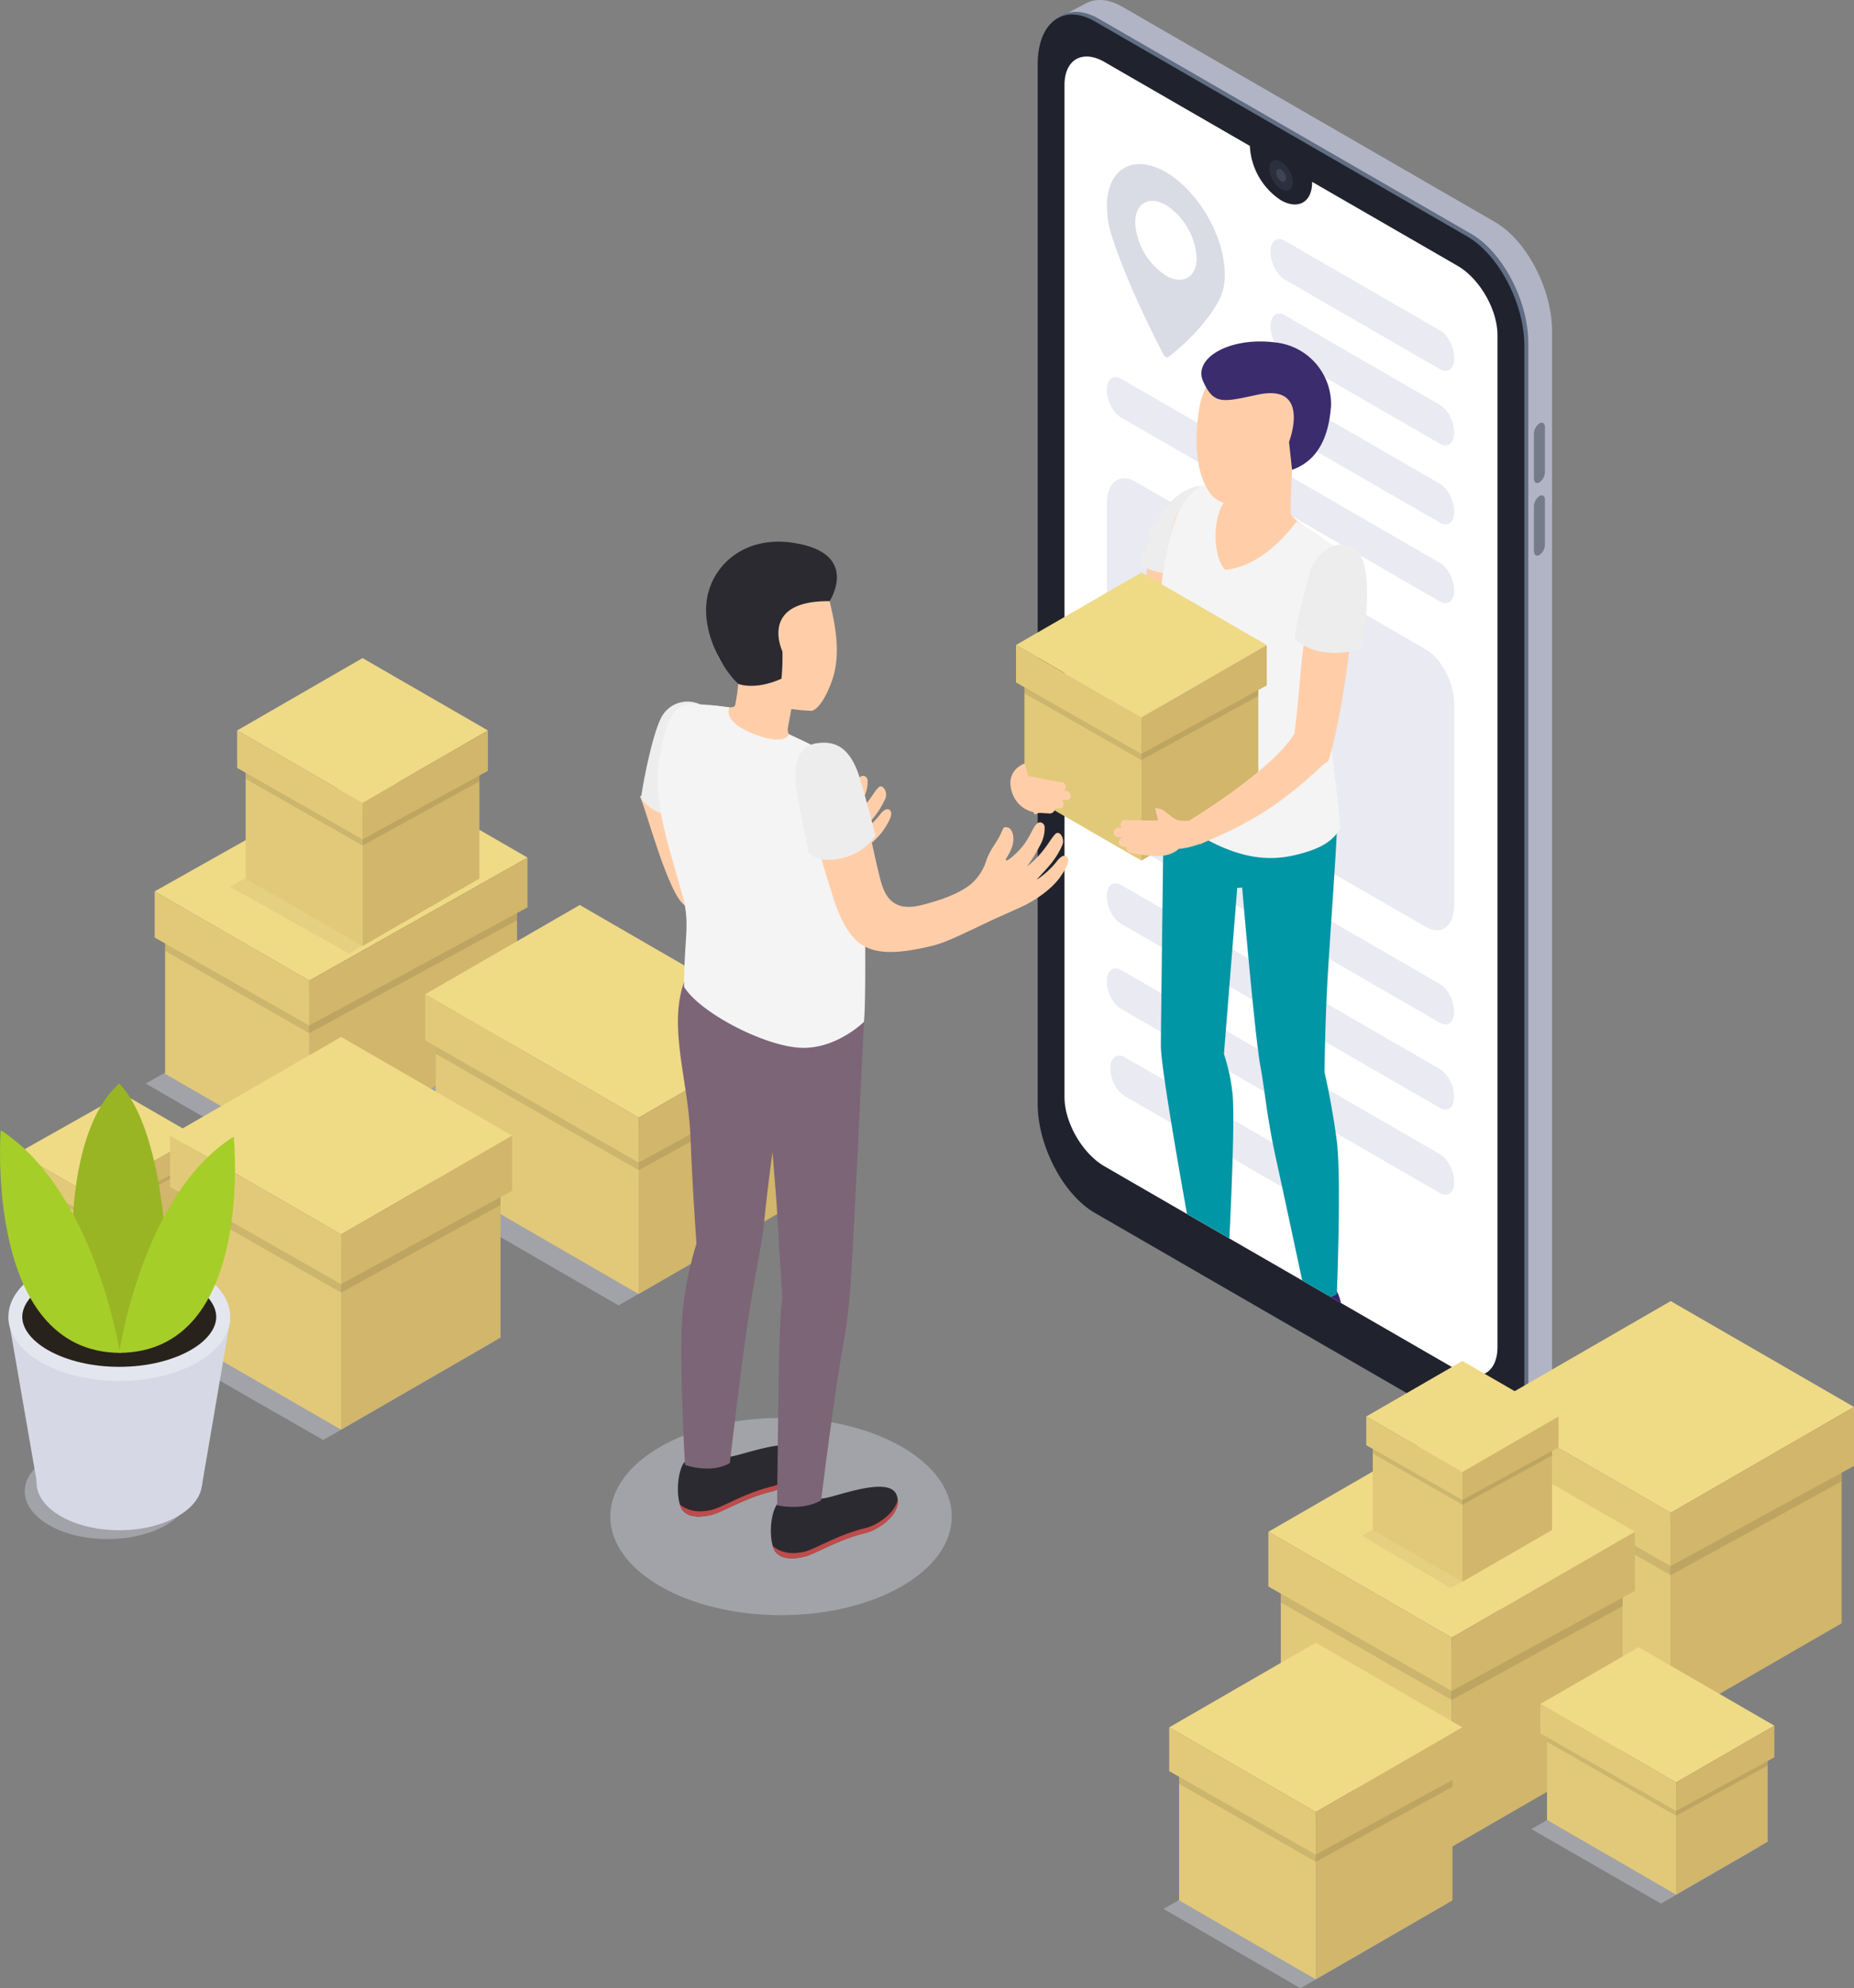 <?xml version="1.0" encoding="UTF-8"?> <svg xmlns="http://www.w3.org/2000/svg" viewBox="0 0 466.35 500"><rect x="0" y="0" width="466.35" height="500" fill="#808080" stroke="none"/><defs><style>.cls-1{fill:#b1b4c4;}.cls-2{fill:#616e84;}.cls-3{fill:#20232d;}.cls-4,.cls-6{fill:#fff;}.cls-5{fill:#2b303f;}.cls-13,.cls-6{opacity:0.1;}.cls-7{fill:#757b89;}.cls-8{fill:#dadce5;}.cls-9{fill:#e9eaf2;}.cls-10{fill:#efda86;}.cls-11{fill:#d1b66b;}.cls-12{fill:#e2c979;}.cls-14{opacity:0.05;}.cls-15,.cls-25{fill:#d6d8e5;}.cls-15{opacity:0.4;}.cls-16{fill:#ffcea9;}.cls-17{fill:#ededed;}.cls-18{fill:#2b2a30;}.cls-19{fill:#bf4b4b;}.cls-20{fill:#7C6576;}.cls-21{fill:#f4f4f4;}.cls-22{fill:#38226d;}.cls-23{fill:#0196A5;}.cls-24{fill:#3a2c6d;}.cls-26{fill:#e4e6ef;}.cls-27{fill:#28221c;}.cls-28{fill:#99b524;}.cls-29{fill:#a6ce28;}</style></defs><title>Delivery_app_SVG</title><g id="Слой_2" data-name="Слой 2"><g id="Слой_1-2" data-name="Слой 1"><path class="cls-1" d="M376,355.45l-93.69-54.09c-7.93-4.58-14.37-16.87-14.37-27.45V12.59C268,2,274.41-2.86,282.34,1.72L376,55.81C384,60.4,390.4,72.69,390.4,83.27V344.59C390.4,355.17,384,360,376,355.45Z"></path><polygon class="cls-1" points="377.63 360.16 385.06 356.41 377.94 344.2 377.63 360.16"></polygon><polygon class="cls-1" points="266.52 4.33 273.35 0.75 271.97 10.82 266.52 4.33"></polygon><path class="cls-2" d="M370.05,358.44l-93.68-54.09c-7.94-4.58-14.37-16.87-14.37-27.46V15.57C262,5,268.43.13,276.37,4.71L370.05,58.8c7.94,4.58,14.37,16.87,14.37,27.45V347.58C384.42,358.16,378,363,370.05,358.44Z"></path><path class="cls-3" d="M383.43,86.92V348.24c0,10.58-6.43,15.44-14.37,10.87l-36.74-21.22L320.9,331.3,275.37,305c-7.93-4.59-14.36-16.87-14.36-27.46V16.24C261,5.65,267.44.8,275.37,5.37l93.69,54.09C377,64.05,383.43,76.33,383.43,86.92Z"></path><path class="cls-4" d="M376.67,84.27V338.78c0,6.41-4.5,9-10.05,5.8l-29.29-16.9-2.59-1.5-.86-.5L327.55,322l-18.32-10.56h0l-7.6-4.39-3.06-1.76-20.76-12c-5.55-3.21-10.05-11-10.05-17.43V21.39c0-6.42,4.5-9,10.05-5.81L314.39,36.7v.1a17.32,17.32,0,0,0,7.82,13.56c4.33,2.48,7.84.47,7.84-4.52,0,0,0-.08,0-.11l36.59,21.12C372.17,70.05,376.67,77.85,376.67,84.27Z"></path><ellipse class="cls-5" cx="322.22" cy="44.09" rx="2.42" ry="4.2" transform="translate(21.13 167.02) rotate(-30)"></ellipse><path class="cls-6" d="M322.22,45.53A2.77,2.77,0,0,1,321,43.37c0-.79.56-1.12,1.25-.72a2.77,2.77,0,0,1,1.24,2.16C323.46,45.6,322.9,45.92,322.22,45.53Z"></path><path class="cls-7" d="M387.23,121.3h0c-.77.45-1.39,0-1.39-1V109.12a3.31,3.31,0,0,1,1.39-2.65h0c.76-.44,1.38,0,1.38,1v11.14A3.31,3.31,0,0,1,387.23,121.3Z"></path><path class="cls-7" d="M387.23,139.56h0c-.77.44-1.39,0-1.39-1.05V127.37a3.29,3.29,0,0,1,1.39-2.64h0c.76-.44,1.38,0,1.38,1v11.15A3.31,3.31,0,0,1,387.23,139.56Z"></path><path class="cls-8" d="M293.25,43.29c-8.17-4.72-14.82-.88-14.82,8.56a25.28,25.28,0,0,0,1.29,7.73c3.71,11.51,10.82,25.5,12.91,29.52a1.75,1.75,0,0,0,.62.69.56.56,0,0,0,.63,0c2.09-1.6,9.2-7.39,12.91-14.61A13.66,13.66,0,0,0,308.08,69C308.08,59.53,301.43,48,293.25,43.29Zm0,26A17.07,17.07,0,0,1,285.55,56c0-4.9,3.46-6.9,7.7-4.45A17.05,17.05,0,0,1,301,64.85C301,69.76,297.5,71.75,293.25,69.3Z"></path><path class="cls-9" d="M358.6,233.07l-73-42.15c-4-2.28-7.16-8.41-7.16-13.68v-50.7c0-5.27,3.2-7.69,7.16-5.41l73,42.16c4,2.28,7.16,8.4,7.16,13.68v50.69C365.76,232.93,362.56,235.36,358.6,233.07Z"></path><path class="cls-9" d="M362.18,92.83l-39-22.52c-2-1.14-3.58-4.2-3.58-6.84v-.21c0-2.63,1.6-3.84,3.58-2.7l39,22.52c2,1.14,3.58,4.2,3.58,6.84v.21C365.76,92.76,364.16,94,362.18,92.83Z"></path><path class="cls-9" d="M362.18,111.59l-39-22.53c-2-1.14-3.58-4.2-3.58-6.83V82c0-2.64,1.6-3.85,3.58-2.71l39,22.53c2,1.14,3.58,4.2,3.58,6.83v.21C365.76,111.52,364.16,112.73,362.18,111.59Z"></path><path class="cls-9" d="M362.18,131.42l-39-22.52c-2-1.14-3.58-4.21-3.58-6.84v-.21c0-2.64,1.6-3.85,3.58-2.71l39,22.53c2,1.14,3.58,4.2,3.58,6.84v.21C365.76,131.35,364.16,132.56,362.18,131.42Z"></path><path class="cls-9" d="M362.18,151.25,282,105c-2-1.14-3.58-4.2-3.58-6.83v-.21c0-2.64,1.6-3.85,3.58-2.71l80.17,46.29c2,1.14,3.58,4.2,3.58,6.84v.21C365.76,151.18,364.16,152.39,362.18,151.25Z"></path><path class="cls-9" d="M362.18,257.2,282,210.91c-2-1.14-3.58-4.2-3.58-6.84v-.21c0-2.63,1.6-3.84,3.58-2.7l80.17,46.29c2,1.14,3.58,4.2,3.58,6.84v.2C365.76,257.13,364.16,258.34,362.18,257.2Z"></path><path class="cls-9" d="M362.18,278.6,282,232.31c-2-1.14-3.58-4.2-3.58-6.84v-.21c0-2.63,1.6-3.85,3.58-2.7l80.17,46.28c2,1.15,3.58,4.21,3.58,6.84v.21C365.76,278.53,364.16,279.74,362.18,278.6Z"></path><path class="cls-9" d="M362.18,300,282,253.71c-2-1.15-3.58-4.21-3.58-6.84v-.21c0-2.64,1.6-3.85,3.58-2.71l80.17,46.29c2,1.14,3.58,4.2,3.58,6.84v.21C365.76,299.92,364.16,301.14,362.18,300Z"></path><path class="cls-9" d="M327.17,301.18,282.9,275.62c-2-1.14-3.58-4.2-3.58-6.84v-.21c0-2.63,1.61-3.85,3.58-2.7l44.27,25.55c2,1.14,3.58,4.21,3.58,6.84v.21C330.75,301.1,329.14,302.32,327.17,301.18Z"></path><polygon class="cls-10" points="420.24 380.43 374.13 353.81 420.24 327.19 466.35 353.81 420.24 380.43"></polygon><polygon class="cls-11" points="463.24 408.22 420.24 433.05 420.24 383.4 463.24 358.58 463.24 408.22"></polygon><polygon class="cls-12" points="420.24 433.05 377.25 408.22 377.25 358.58 420.24 383.4 420.24 433.05"></polygon><polygon class="cls-13" points="377.25 358.58 377.25 371.57 420.24 396.11 420.24 383.46 377.25 358.58"></polygon><polygon class="cls-13" points="463.24 358.58 463.24 372.5 420.25 396.11 420.24 383.46 463.24 358.58"></polygon><polygon class="cls-12" points="374.13 353.81 374.13 367.58 420.24 393.84 420.24 380.43 374.13 353.81"></polygon><polygon class="cls-11" points="420.24 393.84 466.35 368.65 466.35 353.81 420.24 380.43 420.24 393.84"></polygon><polygon class="cls-10" points="365.16 411.82 319.05 385.2 365.16 358.58 411.27 385.2 365.16 411.82"></polygon><polygon class="cls-11" points="408.15 439.62 365.16 464.44 365.16 414.8 408.15 389.98 408.15 439.62"></polygon><polygon class="cls-12" points="365.16 464.44 322.17 439.62 322.17 389.98 365.16 414.8 365.16 464.44"></polygon><polygon class="cls-13" points="322.17 389.98 322.17 402.97 365.16 427.5 365.16 414.85 322.17 389.98"></polygon><polygon class="cls-13" points="408.15 389.98 408.15 403.89 365.16 427.5 365.16 414.85 408.15 389.98"></polygon><polygon class="cls-12" points="319.05 385.2 319.05 398.97 365.16 425.23 365.16 411.82 319.05 385.2"></polygon><polygon class="cls-11" points="365.16 425.23 411.27 400.05 411.27 385.2 365.16 411.82 365.16 425.23"></polygon><polygon class="cls-14" points="364.95 399.39 342.62 386.2 366.8 372.24 389.13 385.43 364.95 399.39"></polygon><polygon class="cls-10" points="367.85 370.17 343.66 356.21 367.85 342.24 392.03 356.21 367.85 370.17"></polygon><polygon class="cls-11" points="390.39 384.75 367.85 397.76 367.85 371.73 390.39 358.71 390.39 384.75"></polygon><polygon class="cls-12" points="367.85 397.76 345.3 384.75 345.3 358.71 367.85 371.73 367.85 397.76"></polygon><polygon class="cls-13" points="345.3 358.71 345.3 365.52 367.85 378.39 367.85 371.75 345.3 358.71"></polygon><polygon class="cls-13" points="390.39 358.71 390.39 366.01 367.85 378.39 367.85 371.75 390.39 358.71"></polygon><polygon class="cls-12" points="343.66 356.21 343.66 363.43 367.85 377.2 367.85 370.17 343.66 356.21"></polygon><polygon class="cls-11" points="367.85 377.2 392.03 363.99 392.03 356.21 367.85 370.17 367.85 377.2"></polygon><polygon class="cls-15" points="327.1 500 292.69 480.04 329.56 458.75 363.97 478.71 327.1 500"></polygon><polygon class="cls-10" points="330.97 455.67 294.1 434.38 330.97 413.09 367.85 434.38 330.97 455.67"></polygon><polygon class="cls-11" points="365.35 477.89 330.97 497.75 330.97 458.05 365.35 438.19 365.35 477.89"></polygon><polygon class="cls-12" points="330.97 497.75 296.59 477.89 296.59 438.19 330.97 458.05 330.97 497.75"></polygon><polygon class="cls-13" points="296.59 438.19 296.59 448.58 330.97 468.2 330.97 458.09 296.59 438.19"></polygon><polygon class="cls-13" points="365.35 438.19 365.35 449.32 330.97 468.2 330.97 458.09 365.35 438.19"></polygon><polygon class="cls-12" points="294.1 434.38 294.1 445.39 330.97 466.39 330.97 455.67 294.1 434.38"></polygon><polygon class="cls-11" points="330.97 466.39 367.85 446.25 367.85 434.38 330.97 455.67 330.97 466.39"></polygon><polygon class="cls-15" points="75.52 294.93 36.65 272.49 91.57 241.55 130.44 263.99 75.52 294.93"></polygon><polygon class="cls-10" points="77.77 246.6 38.9 224.16 93.82 193.22 132.69 215.66 77.77 246.6"></polygon><polygon class="cls-11" points="130.06 261.53 77.77 290.95 77.77 249.1 130.06 219.68 130.06 261.53"></polygon><polygon class="cls-12" points="77.77 290.95 41.53 270.03 41.53 228.18 77.77 249.1 77.77 290.95"></polygon><polygon class="cls-13" points="41.53 228.18 41.53 239.13 77.77 259.81 77.77 249.15 41.53 228.18"></polygon><polygon class="cls-13" points="130.06 219.68 130.06 231.42 77.77 259.81 77.77 249.15 130.06 219.68"></polygon><polygon class="cls-12" points="38.9 224.16 38.9 235.76 77.77 257.9 77.77 246.6 38.9 224.16"></polygon><polygon class="cls-11" points="77.77 257.9 132.69 228.18 132.69 215.66 77.77 246.6 77.77 257.9"></polygon><polygon class="cls-15" points="20.81 323.36 3.25 313.54 29.64 298.68 47.2 308.5 20.81 323.36"></polygon><polygon class="cls-10" points="23.19 300.72 4.51 289.94 30.9 275.07 49.57 285.85 23.19 300.72"></polygon><polygon class="cls-11" points="48.31 307.89 23.19 322.02 23.19 301.92 48.31 287.79 48.31 307.89"></polygon><polygon class="cls-12" points="23.19 322.02 5.78 311.97 5.78 291.87 23.19 301.92 23.19 322.02"></polygon><polygon class="cls-13" points="5.78 291.87 5.78 297.13 23.19 307.06 23.19 301.94 5.78 291.87"></polygon><polygon class="cls-13" points="48.31 287.79 48.31 293.42 23.19 307.06 23.19 301.94 48.31 287.79"></polygon><polygon class="cls-12" points="4.51 289.94 4.51 295.51 23.19 306.15 23.19 300.72 4.51 289.94"></polygon><polygon class="cls-11" points="23.19 306.15 49.57 291.87 49.57 285.85 23.19 300.72 23.19 306.15"></polygon><polygon class="cls-15" points="155.59 328.27 101.9 297.23 140.77 274.79 194.46 305.83 155.59 328.27"></polygon><polygon class="cls-10" points="160.65 281.06 106.96 250.02 145.83 227.58 199.52 258.62 160.65 281.06"></polygon><polygon class="cls-11" points="196.89 304.49 160.65 325.41 160.65 283.57 196.89 262.64 196.89 304.49"></polygon><polygon class="cls-12" points="160.65 325.41 109.59 295.89 109.59 254.05 160.65 283.57 160.65 325.41"></polygon><polygon class="cls-13" points="109.59 254.05 109.59 265 160.65 294.27 160.65 283.61 109.59 254.05"></polygon><polygon class="cls-13" points="196.89 262.64 196.89 274.37 160.65 294.27 160.65 283.61 196.89 262.64"></polygon><polygon class="cls-12" points="106.96 250.02 106.96 261.63 160.65 292.36 160.65 281.06 106.96 250.02"></polygon><polygon class="cls-11" points="160.65 292.36 199.52 271.13 199.52 258.62 160.65 281.06 160.65 292.36"></polygon><polygon class="cls-15" points="417.81 478.71 385.21 459.97 409.93 445.69 442.52 464.44 417.81 478.71"></polygon><polygon class="cls-10" points="421.6 448.23 387.46 428.49 412.18 414.22 446.32 433.96 421.6 448.23"></polygon><polygon class="cls-11" points="444.65 463.13 421.6 476.44 421.6 449.82 444.65 436.52 444.65 463.13"></polygon><polygon class="cls-12" points="421.6 476.44 389.13 457.66 389.13 431.05 421.6 449.82 421.6 476.44"></polygon><polygon class="cls-13" points="389.13 431.05 389.13 438.02 421.6 456.63 421.6 449.85 389.13 431.05"></polygon><polygon class="cls-13" points="444.65 436.52 444.65 443.98 421.6 456.63 421.6 449.85 444.65 436.52"></polygon><polygon class="cls-12" points="387.46 428.49 387.46 435.87 421.6 455.42 421.6 448.23 387.46 428.49"></polygon><polygon class="cls-11" points="421.6 455.42 446.32 441.92 446.32 433.96 421.6 448.23 421.6 455.42"></polygon><polygon class="cls-10" points="91.19 201.91 59.65 183.69 91.19 165.49 122.73 183.69 91.19 201.91"></polygon><polygon class="cls-14" points="87.73 239.75 57.89 223.04 89.44 204.83 119.27 221.54 87.73 239.75"></polygon><polygon class="cls-11" points="120.6 220.92 91.19 237.9 91.19 203.94 120.6 186.96 120.6 220.92"></polygon><polygon class="cls-12" points="91.19 237.9 61.78 220.92 61.78 186.96 91.19 203.94 91.19 237.9"></polygon><polygon class="cls-13" points="61.78 186.96 61.78 195.85 91.19 212.63 91.19 203.97 61.78 186.96"></polygon><polygon class="cls-13" points="120.6 186.96 120.6 196.48 91.19 212.63 91.19 203.97 120.6 186.96"></polygon><polygon class="cls-12" points="59.65 183.69 59.65 193.11 91.19 211.08 91.19 201.91 59.65 183.69"></polygon><polygon class="cls-11" points="91.19 211.08 122.73 193.85 122.73 183.69 91.19 201.91 91.19 211.08"></polygon><polygon class="cls-15" points="81.3 362.13 41.19 339.11 84.21 314.27 124.32 337.3 81.3 362.13"></polygon><polygon class="cls-10" points="85.8 310.43 42.77 285.59 85.8 260.75 128.82 285.59 85.8 310.43"></polygon><polygon class="cls-11" points="125.91 336.36 85.8 359.52 85.8 313.2 125.91 290.04 125.91 336.36"></polygon><polygon class="cls-12" points="85.8 359.52 45.68 336.36 45.68 290.04 85.8 313.2 85.8 359.52"></polygon><polygon class="cls-13" points="45.68 290.04 45.68 302.16 85.8 325.05 85.8 313.25 45.68 290.04"></polygon><polygon class="cls-13" points="125.91 290.04 125.91 303.03 85.8 325.05 85.8 313.25 125.91 290.04"></polygon><polygon class="cls-12" points="42.77 285.59 42.77 298.43 85.8 322.94 85.8 310.43 42.77 285.59"></polygon><polygon class="cls-11" points="85.8 322.94 128.82 299.44 128.82 285.59 85.8 310.43 85.8 322.94"></polygon><g id="Men_2"><path id="_Контур_" data-name="&lt;Контур&gt;" class="cls-16" d="M160.93,200.12c1.69,3.86,6.43,22,10.45,26.76s24,5.19,24,5.19l-3.26-10.33-12.8-3.26-6.59-16.43Z"></path><path id="_Контур_2" data-name="&lt;Контур&gt;" class="cls-16" d="M187.24,215.91c-7.62,1.92-9.41-2.89-10.42-6.87-2.42-9.63-3.94,10.8-.75,13.37,3.93,3.18,5.2,5.91,14.16,3.68,3.82-1,8-3.24,15.25-6.61,1.94-.9,3.45-1.51,7.17-3.24s7.6-4.63,9.55-7.46,2.22-4.15,1.82-4.8c-.5-.81-1.39-.63-2.43.56a21,21,0,0,1-5.48,5.08s2.4-2.49,3.71-4.11a20.52,20.52,0,0,0,2.88-4.71c.69-1.65-.73-3.88-1.81-2.71s-1.59,2.37-3.56,4.74a20.51,20.51,0,0,1-3.53,3.36,38.53,38.53,0,0,0,3.25-5.23,8.71,8.71,0,0,0,1.19-4.73c-.06-.87-1.27-1.89-2.42-.26-1,1.47-1.69,3.77-4.09,6.26-1.74,1.81-3.22,2.84-3.26,2.34s1.05-1.49,1.67-3.59,0-4.33-1.16-4.57-.94-.18-1.88,1.79-2.36,3.42-3.46,6.29a13,13,0,0,1-3.13,5.4C198.63,211.88,194.49,214.08,187.24,215.91Z"></path><ellipse class="cls-15" cx="196.46" cy="381.37" rx="42.95" ry="24.8"></ellipse><path id="_Контур_3" data-name="&lt;Контур&gt;" class="cls-17" d="M176.07,177.12a7.44,7.44,0,0,0-9.48,2.86c-2.51,4.16-5.12,18.4-5.35,20.83,0,0,3.51,4.86,8.79,4.05Z"></path><path class="cls-18" d="M195.53,378.2a14.66,14.66,0,0,0,11-1.34c2.65.08,17.07-6.09,19-.91,1.72,4.54-4.53,8.74-7.86,9.55-7.29,1.77-12.67,5.4-15.6,6-2.18.46-5,.77-6.74-.95C193.31,388.51,193.49,380.9,195.53,378.2Z"></path><path class="cls-19" d="M202.13,390.26c2.93-.62,8.31-4.25,15.6-6,2.79-.67,7.61-3.73,8.1-7.38.64,4.18-5,7.89-8.1,8.64-7.29,1.77-12.67,5.4-15.6,6-2.18.46-5,.77-6.74-.95a4.23,4.23,0,0,1-.95-1.74C197,390.93,200,390.72,202.13,390.26Z"></path><path class="cls-18" d="M172.14,367.69a14.6,14.6,0,0,0,11-1.33c2.66.08,17.07-6.09,19-.91,1.71,4.54-4.53,8.74-7.87,9.55-7.28,1.77-12.67,5.4-15.59,6-2.18.46-5,.77-6.74-.95C169.93,378,170.11,370.4,172.14,367.69Z"></path><path class="cls-19" d="M178.75,379.76c2.92-.62,8.31-4.25,15.59-6,2.8-.67,7.61-3.73,8.1-7.38.65,4.18-5,7.89-8.1,8.64-7.28,1.77-12.67,5.4-15.59,6-2.18.46-5,.77-6.74-.95a4.35,4.35,0,0,1-1-1.74C173.59,380.43,176.57,380.22,178.75,379.76Z"></path><path id="_Контур_4" data-name="&lt;Контур&gt;" class="cls-20" d="M171.86,328.52a87.35,87.35,0,0,1,3.33-15.79s-1-13.63-1.49-26.55c-.57-14.66-5.65-27.56-1.64-39.26L217.3,257s-2.74,58.45-3.34,65.53a133.76,133.76,0,0,1-2,16.41c-2.07,11.35-5.42,38.34-5.42,38.34-4.79,2.78-11.07,1.24-11.07,1.24s.35-34.13.66-42.31c.37-10,.68-9.22.68-9.22l-1.5-24.87-1-12.37s-1.25,9.08-2.06,17.19c-.71,7.07-2.42,13.46-4.33,26.63-1.65,11.42-4.34,34.36-4.34,34.36-4.78,2.78-11.28.47-11.28.47S170.56,338.43,171.86,328.52Z"></path><path id="_Контур_5" data-name="&lt;Контур&gt;" class="cls-16" d="M178.47,177.36c3.44.17,6,1.06,6.44,0a45.63,45.63,0,0,0,.78-5.38c-.4-1-.74-2.07-.74-2.07-4.32-2.67-5.69-7.34-6.26-12.79-1-9.31,4.06-17.45,13.37-18.43,8.75-.91,15.18,5.24,16.9,13.68.93,4.17,2.77,12.05.28,18.91-1.39,3.83-3.19,6.87-5,7.47a43.12,43.12,0,0,1-5.18-.46h0s-.47,2.58-.79,4.24-.19,2.54,3.11,4.57-5,6.22-10.41,5.81-11.53-3.69-13.2-7.19C175.94,181.86,176.1,177.25,178.47,177.36Z"></path><path id="_Контур_6" data-name="&lt;Контур&gt;" class="cls-21" d="M183.45,177.88c-.95,2.38,1.47,5.29,7.94,7.32s7.05-.58,7.05-.58,9.49,4.32,12.58,6.48c3.89,2.71,5.61,10.57,6.13,23.83.61,15.35.66,38.12.15,42.05,0,0-7.26,7.23-16.55,6.47s-24.91-9-28.7-15.33c.1-13.46,1.67-15.65-.51-23.4-5-17.75-7.61-25-5.19-36.81,2-9.72,4.8-10.93,8.64-10.83A78.14,78.14,0,0,1,183.45,177.88Z"></path><path id="_Контур_7" data-name="&lt;Контур&gt;" class="cls-16" d="M231.75,227.62c-7.62,1.92-9.41-2.88-10.41-6.86-2.43-9.64-3.74-18.34-5.54-23.81-2.13-6.45-4.36-7.48-7.5-8.74-3.68-1.47-6.84,1.64-5.62,9.85,1.45,9.71,3.35,16.53,7,28,.94,3,3.07,8.33,6.26,10.91,3.93,3.18,9.85,3,18.81.81,3.83-1,8-3.23,15.25-6.61,1.94-.9,3.45-1.5,7.17-3.24s7.6-4.63,9.56-7.45,2.21-4.16,1.81-4.8c-.5-.81-1.39-.63-2.43.56a21,21,0,0,1-5.48,5.07s2.4-2.49,3.71-4.1a20.38,20.38,0,0,0,2.88-4.71c.69-1.65-.73-3.89-1.81-2.72s-1.59,2.38-3.56,4.74a20.85,20.85,0,0,1-3.53,3.37,39,39,0,0,0,3.25-5.24,8.69,8.69,0,0,0,1.19-4.73c-.06-.86-1.27-1.88-2.41-.25-1,1.46-1.7,3.76-4.1,6.25-1.74,1.81-3.22,2.85-3.26,2.35s1.05-1.5,1.67-3.6,0-4.33-1.16-4.57-.94-.18-1.87,1.79-2.37,3.42-3.47,6.3A12.91,12.91,0,0,1,245,221.6C243.14,223.59,239,225.8,231.75,227.62Z"></path><path id="_Контур_8" data-name="&lt;Контур&gt;" class="cls-17" d="M205.48,186.9c5.09-.75,8.69,1.54,10.94,9.25s3.81,14,3.81,14a13.84,13.84,0,0,1-8.52,5.67c-6.09,1.47-8.28-1.44-8.28-1.44s-1.69-8.08-2.74-13.58S199.18,187.83,205.48,186.9Z"></path><path class="cls-18" d="M208.67,151.18s8-12.22-9.39-14.71c-12.57-1.8-20.64,6.27-21.57,15-.9,8.37,4.26,17.06,8,20.51,1.82.65,5.73,1,10.86-1.31a60.3,60.3,0,0,0,.24-6.86S190.67,151,208.67,151.18Z"></path></g><g id="Men_14"><path class="cls-22" d="M337.33,327.68l-2.59-1.5-.86-.5a5.32,5.32,0,0,0,2.2-1.05C336.35,324.6,336.88,326,337.33,327.68Z"></path><path class="cls-23" d="M336.26,325.44a5.8,5.8,0,0,1-1.52.74L327.55,322c-1.48-6.91-4.81-22.53-6.59-30.63-2.32-10.57-2.72-16.67-3.92-23.22-1.45-7.93-4.59-44.94-4.59-44.94l-1.24.07-3.34,41.77a47.31,47.31,0,0,1,2.1,9.49c.72,5.35-.28,27.56-.74,36.89h0l-7.6-4.4-3.06-1.76C296.12,291.54,292,267.83,292,263c0-4.56.79-64.74.79-64.74l43.45,11.14c-.14,4.72-1.62,25.21-2.27,36.07s-.81,24.15-.81,24.15,1.87,7.9,3.08,17.2S336.26,325.44,336.26,325.44Z"></path><path id="_Контур_9" data-name="&lt;Контур&gt;" class="cls-16" d="M325,118.15s-.53,10.29-.3,11.2,4.72,3.93,6,5-7.12,9.39-11.21,11.27-17.08-3.07-17.31-9.45,2.22-11.72,4.21-12S325,118.15,325,118.15Z"></path><path class="cls-16" d="M296.76,137.24c-.6-4.53,2.38-8.84-.52-12.46-10.16,10-8.86,36.32-11.17,53.18-7.55,7.89-22.71,15.66-27,17.58-.78.36-1.46.74-1.3,1.57.61,3.29,1.56,4.54,3.53,7.72,10-4.33,17.27-6.81,29.8-18.72a28.2,28.2,0,0,0,3.18-4.17C296.89,171.19,297.79,145.09,296.76,137.24Z"></path><path id="_Контур_10" data-name="&lt;Контур&gt;" class="cls-21" d="M326.1,131.13s-7.47,11.13-17.9,12.17c-3.28-3.23-3.58-14.76,1-18.44,0,0-4.18-3.38-7-2.72a14.76,14.76,0,0,0-6.43,8.21A67.15,67.15,0,0,0,292,154.17c.18,10.92,0,44.29,0,44.29s1.47,7.06,10.89,12.31,16.43,5.76,22.82,4.27c5.27-1.23,9.63-3.09,11.45-6.92-.47-7.65-3.89-27.63-2.61-37.25s3.31-16.81,3.83-24.59-1-7.63-4.93-10.4A61.07,61.07,0,0,0,326.1,131.13Z"></path><path id="_Контур_11" data-name="&lt;Контур&gt;" class="cls-16" d="M301.65,102.8h0c1.23-8,7-14,15.23-13.59A15.84,15.84,0,0,1,325,118.14a16.28,16.28,0,0,1-1.28,3.5c-2.91,3.41-11.73,5.51-14.26,5.15-3.25-.47-5-1.82-6.56-5.38C300.12,115.14,301,106.75,301.65,102.8Z"></path><path class="cls-24" d="M325,118.14h0l-.76-7s5.7-14.74-7.76-11.91c-8.88,1.87-11.11,2.68-13.82-3.28s6.83-11.32,18.15-9.83a15.64,15.64,0,0,1,14,15.87C334.47,106.41,333.3,115.28,325,118.14Z"></path><polygon class="cls-10" points="287.1 180.41 255.56 162.2 287.1 143.99 318.64 162.2 287.1 180.41"></polygon><polygon class="cls-11" points="316.51 199.43 287.1 216.41 287.1 182.45 316.51 165.47 316.51 199.43"></polygon><polygon class="cls-12" points="287.1 216.41 257.69 199.43 257.69 165.47 287.1 182.45 287.1 216.41"></polygon><polygon class="cls-13" points="257.69 165.47 257.69 174.35 287.1 191.14 287.1 182.48 257.69 165.47"></polygon><polygon class="cls-13" points="316.51 165.47 316.51 174.99 287.1 191.14 287.1 182.48 316.51 165.47"></polygon><polygon class="cls-12" points="255.56 162.2 255.56 171.62 287.1 189.58 287.1 180.41 255.56 162.2"></polygon><polygon class="cls-11" points="287.1 189.58 318.64 172.36 318.64 162.2 287.1 180.41 287.1 189.58"></polygon><path class="cls-16" d="M340.71,141.69c-3.91-1.12-.93-.19-3.91-1.12-10.16,10-8.89,27-11.2,43.91-5.6,9.27-26.42,21.84-26.42,21.84-.26,1.79.37,2.33,2.62,6,10-4.33,18.43-8.06,31-20,.49-.47,1.22-.59,1.43-1.24C337.77,180.32,341.74,149.53,340.71,141.69Z"></path><path class="cls-16" d="M304.42,206.69c-.5-1.76-1.78-1.33-3.21-.88a8.47,8.47,0,0,1-4.92.42c-1.36-.42-2.35-1.6-3.51-2.38a4.59,4.59,0,0,0-2.22-.63c.07.45.76,3.08.76,3.08s-7.27.07-8-.08a1.22,1.22,0,0,0-1.16,2c-.16,0-.33,0-.49-.07-1.49-.33-2.12,2-.63,2.29.4.09.81.13,1.22.18-1,.38-1.22,2,0,2.22l.38.06a1.11,1.11,0,0,0,.53.08l.23,0a1.31,1.31,0,0,0,1.1,1.54c3.55.46,8.78,1.88,12-1.05a20,20,0,0,0,6.44-1.74C305,210.79,305,208.8,304.42,206.69Z"></path><path class="cls-16" d="M268.1,198.89c-.17,0-.33,0-.5,0a1.22,1.22,0,0,0-.69-2.21c-.76,0-8.25-1.56-8.25-1.56l-.9-3.08c-.05-.17-1.3.61-1.34.65a5.05,5.05,0,0,0-2.26,3.74,8,8,0,0,0,2.15,5.78,7.42,7.42,0,0,0,5.07,2.2c.91.06,1.78.1,2.57.16a1.29,1.29,0,0,0,1.39-1.27l.23,0a1.37,1.37,0,0,0,.55,0l.38,0c1.27,0,1.37-1.58.5-2.16.41,0,.82.08,1.23.08C269.76,201.25,269.63,198.88,268.1,198.89Z"></path><path class="cls-17" d="M292.52,144s-3.83-.19-5.42-2.43c.29-3.82,5.18-18.34,15-19.42a18.17,18.17,0,0,0-6.15,7.42C294.19,133.94,292.52,144,292.52,144Z"></path><path class="cls-17" d="M342.48,163.18s-9.8,3.38-16.7-2.3c-.75-1.3,4-18,4-18s4.11-8.52,10.55-5.13S342.48,163.18,342.48,163.18Z"></path></g><ellipse class="cls-15" cx="27.04" cy="375.02" rx="20.82" ry="12.02"></ellipse><ellipse class="cls-25" cx="30.01" cy="372.79" rx="20.82" ry="12.02"></ellipse><polygon class="cls-25" points="2.14 331.68 9.42 373.63 50.78 373.63 57.89 331.99 2.14 331.68"></polygon><ellipse class="cls-26" cx="30.01" cy="331.16" rx="27.9" ry="16.11"></ellipse><path class="cls-27" d="M30,343.72c-6.84,0-13.21-1.51-18-4.24-4.07-2.35-6.4-5.38-6.4-8.32s2.33-6,6.4-8.31c4.74-2.74,11.11-4.24,18-4.24s13.22,1.5,18,4.24c4.06,2.35,6.39,5.38,6.39,8.31s-2.33,6-6.39,8.32C43.23,342.21,36.85,343.72,30,343.72Z"></path><path class="cls-28" d="M42,318.47s-.55-34-12-46c-14,12.32-11.78,46.08-11.78,46.08l12,21.68v0C31.78,340.29,42,318.47,42,318.47Z"></path><path class="cls-29" d="M30.18,340.21s-6.36-40.74-30-56C.17,284.16-4.06,340,30.18,340.21Z"></path><path class="cls-29" d="M30,340.21s5.74-40,28.79-54.36C58.8,285.85,64.25,340,30,340.21Z"></path></g></g></svg> 